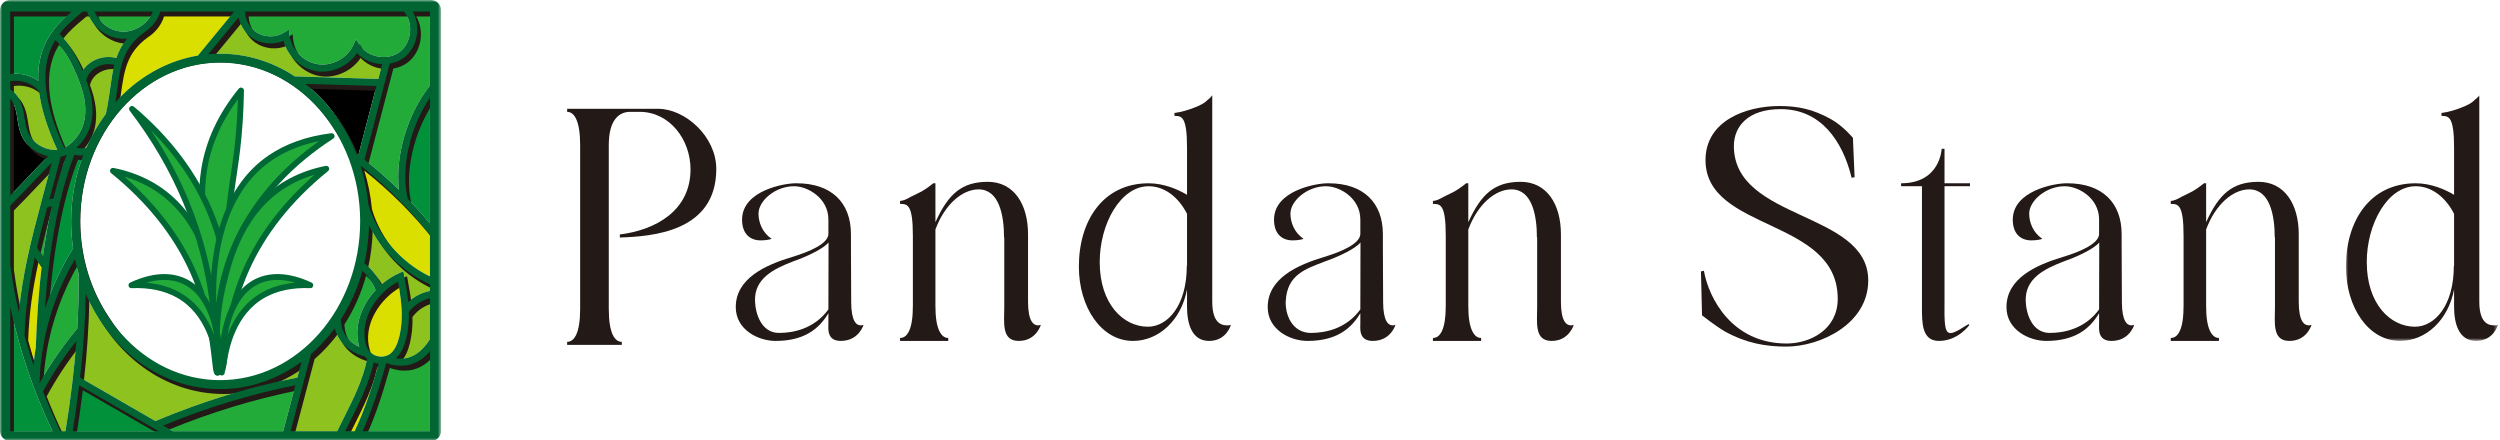 <?xml version="1.0" encoding="UTF-8"?>
<svg width="551px" height="97px" viewBox="0 0 551 97" version="1.1" xmlns="http://www.w3.org/2000/svg" xmlns:xlink="http://www.w3.org/1999/xlink">
    <title>site-logo-normal</title>
    <defs>
        <polygon id="path-1" points="0 0 33.509 0 33.509 54.139 0 54.139"></polygon>
        <polygon id="path-3" points="0 0 97.217 0 97.217 97.217 0 97.217"></polygon>
    </defs>
    <g id="Page-1" stroke="none" stroke-width="1" fill="none" fill-rule="evenodd">
        <g id="Group-24" transform="translate(125, 21)">
            <path d="M20.049,2.978 C25.972,2.978 32.869,9.042 32.869,16.257 C32.869,30.137 18.643,31.107 11.61,31.351 L11.61,30.678 C19.508,29.7 27.191,25.429 27.191,16.318 C27.191,9.775 22.592,3.651 15.992,3.651 L13.882,3.651 C11.285,3.651 9.175,5.608 9.175,10.989 L9.175,47.067 C9.175,52.447 10.474,54.342 12.042,54.342 L12.042,55.016 L-1.42108547e-14,55.016 L-1.42108547e-14,54.342 C1.568,54.342 2.866,52.447 2.866,47.067 L2.866,10.989 C2.866,5.608 1.568,3.651 -1.42108547e-14,3.651 L-1.42108547e-14,2.978 L20.049,2.978 Z" id="Fill-1" fill="#231916"></path>
            <path d="M101.581,45.512 C101.581,49.885 102.835,50.711 103.777,50.711 C104.038,50.711 104.247,50.653 104.404,50.593 C104.404,50.593 103.411,54.139 99.542,54.139 C95.674,54.139 96.341,50.12 96.341,46.634 L96.341,31.332 L96.29,31.332 C96.29,26.368 95.178,20.739 90.682,20.739 C87.128,20.739 83.26,23.959 81.168,29.572 L81.168,46.458 C81.168,49.058 81.481,50.771 82.004,51.893 C82.527,53.016 83.207,53.489 83.991,53.489 L83.991,54.139 L73.374,54.139 L73.374,53.489 C74.943,53.489 76.197,51.657 76.197,46.458 L76.197,30.977 C76.197,24.005 74.994,23.945 73.374,23.945 L73.374,23.296 C74.733,23.118 75.058,22.645 76.993,21.759 C78.718,20.991 79.704,20.163 80.697,19.396 L81.168,19.396 L81.168,27.977 C84.003,21.733 86.974,19.074 92.724,19.074 C98.369,19.074 101.581,23.887 101.581,30.622 L101.581,45.512 Z" id="Fill-3" fill="#231916"></path>
            <path d="M219.028,45.512 C219.028,49.885 220.282,50.711 221.224,50.711 C221.485,50.711 221.694,50.653 221.851,50.593 C221.851,50.593 220.858,54.139 216.989,54.139 C213.121,54.139 213.789,50.12 213.789,46.634 L213.789,31.332 L213.737,31.332 C213.737,26.368 212.625,20.739 208.129,20.739 C204.575,20.739 200.707,23.959 198.615,29.572 L198.615,46.458 C198.615,49.058 198.929,50.771 199.451,51.893 C199.974,53.016 200.654,53.489 201.438,53.489 L201.438,54.139 L190.821,54.139 L190.821,53.489 C192.39,53.489 193.644,51.657 193.644,46.458 L193.644,30.977 C193.644,24.005 192.441,23.945 190.821,23.945 L190.821,23.296 C192.18,23.118 192.505,22.645 194.44,21.759 C196.165,20.991 197.151,20.163 198.144,19.396 L198.615,19.396 L198.615,27.977 C201.45,21.733 204.421,19.074 210.171,19.074 C215.816,19.074 219.028,23.887 219.028,30.622 L219.028,45.512 Z" id="Fill-5" fill="#231916"></path>
            <path d="M136.622,26.131 C134.688,22.349 131.604,20.045 128.154,20.045 C121.984,20.045 117.373,28.317 117.376,36.767 C117.38,45.984 122.56,51.007 127.997,51.007 C132.335,51.007 136.569,46.398 136.569,37.595 L136.622,37.595 L136.622,26.131 Z M142.181,45.512 C142.181,50.834 144.776,50.711 145.718,50.711 C145.926,50.711 146.136,50.653 146.293,50.593 C146.293,50.593 145.352,54.139 141.483,54.139 C137.562,54.139 136.622,50.12 136.622,46.634 L136.622,42.794 C135.315,49.648 130.349,54.139 124.703,54.139 C117.803,54.139 112.784,46.812 112.784,37.771 C112.784,27.55 118.168,19.396 128.154,19.396 C131.551,19.396 134.635,20.754 136.622,21.936 L136.622,11.58 C136.622,4.608 135.419,4.55 133.851,4.55 L133.851,3.899 C135.211,3.722 137.092,3.249 139.079,2.364 C140.804,1.595 140.666,1.374 141.659,0.606 L142.181,0 L142.181,45.512 Z" id="Fill-7" fill="#231916"></path>
            <path d="M174.818,47.198 L174.852,32.433 C174.853,32.449 173.781,33.935 168.807,35.952 L166.873,36.677 C162.785,38.28 158.685,39.498 158.378,45.358 C158.223,48.315 159.771,52.376 163.925,52.376 C167.013,52.376 171.654,51.529 174.818,47.198 L174.818,47.198 Z M179.841,45.512 C179.841,49.884 181.044,50.711 181.932,50.711 C182.194,50.711 182.403,50.653 182.56,50.593 C182.56,50.593 181.567,54.139 177.541,54.139 C174.388,54.139 174.818,51.302 174.818,50.271 L174.818,48.026 C172.713,51.59 169.376,54.139 163.175,54.139 C159.393,54.139 154.403,51.715 154.403,46.693 C154.403,40.283 161.093,37.358 166.83,35.636 C170.781,34.45 174.818,32.654 174.818,30.545 L174.818,27.372 C174.818,22.704 170.327,20.045 167.243,20.045 C163.06,20.045 159.413,23.295 159.413,26.072 C159.413,28.022 160.257,30.267 162.295,31.627 C162.138,31.745 161.145,31.981 159.891,31.981 C157.591,31.981 155.775,30.575 155.795,27.372 C155.833,21.05 164.943,19.396 167.609,19.396 L167.817,19.396 C175.554,19.396 179.788,23.709 179.788,30.621 L179.788,33.222 L179.841,45.276 L179.841,45.512 Z" id="Fill-9" fill="#231916"></path>
            <path d="M57.578,47.198 L57.613,32.433 C57.613,32.449 56.541,33.935 51.567,35.952 L49.633,36.677 C45.545,38.28 41.232,40.351 41.406,45.358 C41.509,48.318 42.893,52.376 46.685,52.376 C49.773,52.376 54.414,51.529 57.578,47.198 L57.578,47.198 Z M62.601,45.512 C62.601,49.884 63.804,50.711 64.692,50.711 C64.954,50.711 65.163,50.653 65.32,50.593 C65.32,50.593 64.327,54.139 60.301,54.139 C57.148,54.139 57.578,51.302 57.578,50.271 L57.578,48.026 C55.473,51.59 52.136,54.139 45.935,54.139 C42.153,54.139 37.163,51.715 37.163,46.693 C37.163,40.283 43.853,37.358 49.59,35.636 C53.541,34.45 57.578,32.654 57.578,30.545 L57.578,27.372 C57.578,22.704 53.087,20.045 50.003,20.045 C45.82,20.045 42.173,23.295 42.173,26.072 C42.173,28.022 43.017,30.267 45.055,31.627 C44.898,31.745 43.905,31.981 42.651,31.981 C40.351,31.981 38.536,30.575 38.555,27.372 C38.593,21.05 47.703,19.396 50.369,19.396 L50.577,19.396 C58.314,19.396 62.549,23.709 62.549,30.621 L62.549,33.222 L62.601,45.276 L62.601,45.512 Z" id="Fill-11" fill="#231916"></path>
            <path d="M286.761,40.816 C286.761,50.428 276.142,55.39 268.709,55.39 C264.285,55.39 259.955,54.695 255.141,52.041 C253.071,50.818 250.125,48.503 250.125,48.503 L249.891,38.81 L250.54,38.686 C251.601,44.701 256.734,54.707 268.768,54.707 L268.946,54.707 C273.96,54.646 280.036,51.669 280.036,44.847 C280.036,26.962 250.894,30.088 250.894,14.274 C250.894,5.655 259.742,2.367 267.176,2.367 C271.246,2.367 274.549,3.057 278.463,5.217 C281.236,6.748 283.384,9.387 283.384,9.387 L283.753,18.057 L283.103,18.182 C281.098,9.989 276.26,3.05 267.471,3.05 C260.155,3.05 257.147,6.956 257.147,11.173 C257.147,27.701 286.761,25.484 286.761,40.816" id="Fill-13" fill="#231916"></path>
            <path d="M303.571,45.452 C303.487,53.347 303.749,53.675 308.548,50.615 C309.095,50.266 308.918,50.652 309.075,50.593 C309.075,50.593 306.631,54.138 302.337,54.138 C298.542,54.138 298.6,50.12 298.6,46.634 L298.6,20.045 L294,20.045 L294,19.395 C302.683,19.395 302.944,11.793 302.944,11.793 L303.571,11.793 L303.571,19.395 L309.185,19.395 L309.185,20.045 L303.571,20.045 L303.571,45.452 Z" id="Fill-15" fill="#231916"></path>
            <path d="M381.643,45.512 C381.643,49.885 382.897,50.711 383.839,50.711 C384.1,50.711 384.309,50.653 384.466,50.593 C384.466,50.593 383.473,54.139 379.604,54.139 C375.736,54.139 376.403,50.12 376.403,46.634 L376.403,31.332 L376.352,31.332 C376.352,26.368 375.24,20.739 370.744,20.739 C367.19,20.739 363.322,23.959 361.23,29.572 L361.23,46.458 C361.23,49.058 361.544,50.771 362.066,51.893 C362.589,53.016 363.269,53.489 364.053,53.489 L364.053,54.139 L353.436,54.139 L353.436,53.489 C355.005,53.489 356.259,51.657 356.259,46.458 L356.259,30.977 C356.259,24.005 355.056,23.945 353.436,23.945 L353.436,23.296 C354.795,23.118 355.12,22.645 357.055,21.759 C358.78,20.991 359.766,20.163 360.759,19.396 L361.23,19.396 L361.23,27.977 C364.065,21.733 367.036,19.074 372.786,19.074 C378.431,19.074 381.643,23.887 381.643,30.622 L381.643,45.512 Z" id="Fill-17" fill="#231916"></path>
            <g id="Group-21" transform="translate(392.042, 0)">
                <mask id="mask-2" fill="white">
                    <use xlink:href="#path-1"></use>
                </mask>
                <g id="Clip-20"></g>
                <path d="M23.838,26.131 C21.904,22.349 18.82,20.045 15.37,20.045 C9.2,20.045 4.589,28.317 4.592,36.767 C4.596,45.984 9.776,51.007 15.213,51.007 C19.551,51.007 23.785,46.398 23.785,37.595 L23.838,37.595 L23.838,26.131 Z M29.397,45.512 C29.397,50.834 31.992,50.711 32.934,50.711 C33.142,50.711 33.352,50.653 33.509,50.593 C33.509,50.593 32.568,54.139 28.699,54.139 C24.778,54.139 23.838,50.12 23.838,46.634 L23.838,42.794 C22.531,49.648 17.565,54.139 11.919,54.139 C5.019,54.139 0,46.812 0,37.771 C0,27.55 5.384,19.396 15.37,19.396 C18.767,19.396 21.851,20.754 23.838,21.936 L23.838,11.58 C23.838,4.608 22.635,4.55 21.067,4.55 L21.067,3.899 C22.427,3.722 24.308,3.249 26.295,2.364 C28.02,1.595 27.882,1.374 28.875,0.606 L29.397,0 L29.397,45.512 Z" id="Fill-19" fill="#231916" mask="url(#mask-2)"></path>
            </g>
            <path d="M337.64,47.198 L337.675,32.433 C337.675,32.449 336.602,33.935 331.629,35.952 L329.695,36.677 C325.607,38.28 321.294,40.351 321.468,45.358 C321.571,48.318 322.955,52.376 326.747,52.376 C329.835,52.376 334.476,51.529 337.64,47.198 L337.64,47.198 Z M342.663,45.512 C342.663,49.884 343.866,50.711 344.754,50.711 C345.016,50.711 345.225,50.653 345.382,50.593 C345.382,50.593 344.389,54.139 340.363,54.139 C337.21,54.139 337.64,51.302 337.64,50.271 L337.64,48.026 C335.535,51.59 332.198,54.139 325.997,54.139 C322.215,54.139 317.225,51.715 317.225,46.693 C317.225,40.283 323.915,37.358 329.652,35.636 C333.603,34.45 337.64,32.654 337.64,30.545 L337.64,27.372 C337.64,22.704 333.149,20.045 330.065,20.045 C325.882,20.045 322.235,23.295 322.235,26.072 C322.235,28.022 323.079,30.267 325.117,31.627 C324.96,31.745 323.967,31.981 322.713,31.981 C320.413,31.981 318.597,30.575 318.617,27.372 C318.655,21.05 327.765,19.396 330.431,19.396 L330.639,19.396 C338.376,19.396 342.61,23.709 342.61,30.621 L342.61,33.222 L342.663,45.276 L342.663,45.512 Z" id="Fill-22" fill="#231916"></path>
        </g>
        <g id="Group-105">
            <path d="M14.037,34.39 L14.111,34.367 C14.127,34.362 14.358,34.269 14.723,34.073 C13.614,37.015 12.639,40.222 11.797,43.709 L10.877,43.958 C10.969,43.615 11.06,43.275 11.152,42.929 C11.879,40.229 12.627,37.437 13.37,34.521 C13.595,34.487 13.816,34.445 14.037,34.39" id="Fill-1" fill="#8EC31F"></path>
            <path d="M7.676,56.712 L9.163,58.92 C8.534,64.29 8.112,70.143 7.892,76.505 C7.674,77.828 7.501,79.155 7.375,80.485 C6.658,78.335 6.009,76.165 5.415,73.98 C5.587,67.937 6.445,62.35 7.676,56.712" id="Fill-3" fill="#DADF00"></path>
            <path d="M77.269,92.625 C79.41,88.355 81.272,84.637 82.364,79.888 C82.719,80.013 83.084,80.097 83.454,80.139 C81.962,85.367 80.553,89.909 78.165,95.041 L76.066,95.041 C76.474,94.211 76.876,93.408 77.269,92.625" id="Fill-5" fill="#DADF00"></path>
            <path d="M18.256,2.541 L19.187,2.541 C20.236,5.848 23.461,8.409 26.948,8.541 C27.043,8.545 27.137,8.547 27.232,8.547 C27.49,8.547 27.747,8.531 28.002,8.505 C26.887,9.851 26.153,11.284 25.633,12.799 C24.095,12.336 22.214,12.542 20.628,13.375 C19.588,13.921 18.764,14.689 18.202,15.603 C16.904,12.573 15.099,9.325 13.114,7.491 C14.468,5.722 16.055,4.39 17.447,3.225 C17.73,2.988 17.999,2.762 18.256,2.541" id="Fill-7" fill="#8EC31F"></path>
            <path d="M90.363,7.173 C90.181,8.938 89.348,10.499 88.076,11.455 C86.805,12.41 85.073,12.777 83.328,12.461 C81.582,12.145 80.09,11.195 79.234,9.854 L78.461,8.642 L77.858,9.948 C76.524,12.838 73.147,14.643 70.002,14.143 C66.857,13.644 64.204,10.884 63.831,7.722 L63.683,6.474 L62.626,7.152 C60.77,8.343 58.21,8.296 56.398,7.038 C54.947,6.029 54.058,4.298 54.003,2.54 L89.016,2.54 C90.052,3.734 90.543,5.419 90.363,7.173" id="Fill-9" fill="#22AB39"></path>
            <path d="M94.761,21.52 L94.761,49.274 C93.172,47.347 91.509,45.485 89.774,43.694 L89.841,43.679 C88.298,36.963 90.348,28.081 94.761,21.52" id="Fill-11" fill="#00913A"></path>
            <path d="M89.083,60.774 L88.904,59.796 L87.994,60.195 C86.569,60.82 85.212,61.702 83.995,62.77 C83.215,60.954 81.823,59.144 80.307,58.022 C80.921,55.345 81.273,52.552 81.334,49.679 C84.124,55.285 88.916,60.04 94.761,62.661 L94.761,64.13 C92.964,64.465 91.295,65.325 89.974,66.576 C89.782,64.611 89.429,62.672 89.083,60.774" id="Fill-13" fill="#8EC31F"></path>
            <path d="M82.508,78.248 C81.642,77.822 81.006,77.064 80.716,76.114 C79.047,70.641 82.882,64.672 87.721,62.075 C88.19,64.686 88.614,67.361 88.54,70.005 C88.442,73.493 87.547,77.517 85.327,78.353 C84.376,78.712 83.374,78.674 82.508,78.248" id="Fill-15" fill="#DADF00"></path>
            <path d="M65.546,83.213 C54.894,85.294 44.651,88.432 34.247,92.799 L17.651,83.221 C18.393,76.691 18.803,70.561 18.892,64.734 C24.19,77.154 35.475,85.75 48.511,85.75 C55.136,85.75 61.308,83.528 66.473,79.713 L65.546,83.213 Z" id="Fill-17" fill="#8EC31F"></path>
            <path d="M16.979,72.484 C13.877,76.171 11.116,80.163 8.75,84.366 C8.739,84.336 8.728,84.306 8.717,84.276 C8.783,81.883 9.013,79.486 9.391,77.105 L9.444,77.107 C9.449,76.951 9.455,76.799 9.46,76.644 C10.607,69.78 13.021,63.079 16.514,57.094 C16.741,58.203 17.014,59.292 17.327,60.36 C17.378,64.267 17.277,68.308 17.019,72.517 L16.979,72.484 Z" id="Fill-19" fill="#22AB39"></path>
            <path d="M2.26,21.703 C2.977,22.532 3.34,23.66 3.512,24.401 C3.649,24.986 3.743,25.581 3.842,26.209 C4.024,27.358 4.212,28.547 4.68,29.681 C5.692,32.132 8.027,33.895 10.598,34.434 C8.988,36.045 7.478,37.633 6.017,39.176 C4.806,40.455 3.562,41.764 2.26,43.087 L2.26,21.703 Z" id="Fill-21" fill="#000000"></path>
            <path d="M19.387,18.7 C19.263,18.328 19.123,17.937 18.975,17.538 L19.06,17.559 C19.351,16.383 20.168,15.392 21.359,14.766 C22.574,14.127 24.046,13.959 25.186,14.304 C24.773,15.935 24.535,17.654 24.284,19.457 C24.035,21.253 23.775,23.106 23.331,25.1 C21.645,27.367 20.196,29.864 19.026,32.542 C18.42,32.726 17.551,32.754 16.815,32.601 C19.191,30.482 21.907,26.237 19.387,18.7" id="Fill-23" fill="#8EC31F"></path>
            <path d="M10.407,45.714 L11.393,45.447 C10.627,48.881 9.984,52.576 9.459,56.545 L8.152,54.603 C8.83,51.695 9.596,48.753 10.407,45.714" id="Fill-25" fill="#22AB39"></path>
            <path d="M16.393,34.111 C16.849,34.215 17.33,34.268 17.805,34.268 C17.982,34.268 18.157,34.258 18.33,34.245 C16.624,38.712 15.678,43.629 15.678,48.791 C15.678,50.815 15.825,52.8 16.105,54.736 C13.487,58.905 11.393,63.448 9.891,68.183 C10.862,54.07 13.006,42.859 16.393,34.111" id="Fill-27" fill="#00913A"></path>
            <path d="M79.883,59.7 C81.133,60.802 82.25,62.437 82.772,63.96 C81.964,64.83 81.244,65.784 80.646,66.801 C78.794,69.954 78.277,73.38 79.182,76.464 C77.511,75.675 75.194,73.945 75.112,70.427 C77.188,67.202 78.814,63.588 79.883,59.7" id="Fill-29" fill="#22AB39"></path>
            <path d="M94.761,51.779 L94.761,60.929 C88.215,57.765 83.165,51.754 81.174,45.015 C80.906,42.063 80.327,39.214 79.477,36.507 C85.153,40.978 90.279,46.105 94.761,51.779" id="Fill-31" fill="#DADF00"></path>
            <path d="M78.519,33.8 C76.069,27.61 72.151,22.314 67.266,18.473 L82.977,18.953 L78.989,34.158 C78.832,34.039 78.677,33.918 78.519,33.8" id="Fill-33" fill="#000000"></path>
            <path d="M83.385,17.392 L64.983,16.83 C60.138,13.654 54.51,11.832 48.511,11.832 C47.632,11.832 46.76,11.872 45.898,11.949 L52.587,3.823 C52.959,5.617 53.99,7.279 55.502,8.329 C57.51,9.724 60.237,9.956 62.477,9.003 C63.35,12.364 66.309,15.149 69.755,15.696 C70.181,15.764 70.611,15.796 71.04,15.796 C74.04,15.796 77.025,14.194 78.68,11.691 C79.785,12.872 81.322,13.696 83.047,14.008 C83.448,14.08 83.846,14.114 84.242,14.129 L83.385,17.392 Z" id="Fill-35" fill="#8EC31F"></path>
            <path d="M43.62,12.243 C36.576,13.432 30.258,17.15 25.419,22.545 C25.578,21.564 25.711,20.611 25.842,19.674 C26.549,14.586 27.107,10.567 31.66,7.239 L31.655,7.231 C33.385,6.151 34.752,4.487 35.353,2.541 L51.606,2.541 L43.62,12.243 Z" id="Fill-37" fill="#DADF00"></path>
            <path d="M30.733,5.971 L30.732,5.97 C30.727,5.973 30.723,5.976 30.719,5.979 C29.603,6.645 28.314,7.019 27.007,6.97 C24.33,6.869 21.843,5.009 20.851,2.541 L33.69,2.541 C33.126,3.97 32.054,5.178 30.733,5.971" id="Fill-39" fill="#22AB39"></path>
            <path d="M12.211,8.807 C14.622,11.152 16.771,15.834 17.896,19.198 C20.836,27.989 15.925,31.617 14.169,32.596 C10.285,24.276 9.108,17.415 10.683,12.206 C11.071,10.922 11.6,9.804 12.211,8.807" id="Fill-41" fill="#22AB39"></path>
            <path d="M12.63,33.023 C9.943,33.209 7.173,31.595 6.133,29.081 C5.736,28.119 5.571,27.072 5.396,25.963 C5.295,25.335 5.194,24.686 5.045,24.044 C4.755,22.805 4.021,20.716 2.26,19.677 L2.26,17.877 C4.404,17.52 7.2,18.262 8.604,20.146 C9.049,23.703 10.28,27.939 12.63,33.023" id="Fill-43" fill="#8EC31F"></path>
            <path d="M2.26,45.315 C3.99,43.596 5.601,41.902 7.158,40.258 C8.521,38.819 9.922,37.342 11.406,35.848 C10.811,38.14 10.215,40.36 9.635,42.522 C9.462,43.164 9.291,43.801 9.121,44.434 L9.074,44.447 L9.096,44.527 C6.84,52.953 4.902,60.588 4.149,68.891 C3.367,65.432 2.737,61.933 2.26,58.402 L2.26,45.315 Z" id="Fill-45" fill="#8EC31F"></path>
            <path d="M16.838,75.143 C16.369,81.375 15.569,87.975 14.43,95.042 L13.303,95.042 C11.911,92.168 10.64,89.248 9.483,86.291 C11.6,82.372 14.067,78.632 16.838,75.143" id="Fill-47" fill="#8EC31F"></path>
            <path d="M17.451,84.921 L34.987,95.042 L16.021,95.042 C16.58,91.56 17.056,88.191 17.451,84.921" id="Fill-49" fill="#00913A"></path>
            <path d="M35.963,93.789 C45.643,89.804 55.199,86.891 65.098,84.907 L62.414,95.042 L38.134,95.042 L35.963,93.789 Z" id="Fill-51" fill="#22AB39"></path>
            <path d="M68.538,78.056 C70.467,76.379 72.227,74.468 73.782,72.358 C74.809,76.543 78.754,78.204 80.347,78.557 C80.527,78.752 80.718,78.937 80.928,79.102 C79.893,83.877 78.024,87.612 75.863,91.92 C75.361,92.922 74.844,93.954 74.315,95.041 L64.04,95.041 L68.538,78.056 Z" id="Fill-53" fill="#8EC31F"></path>
            <path d="M90.111,70.05 C90.124,69.589 90.119,69.129 90.106,68.669 L90.165,68.713 C91.271,67.231 92.952,66.155 94.761,65.74 L94.761,74.749 C93.542,76.743 91.092,79.581 87.265,78.966 C89.638,76.814 90.052,72.175 90.111,70.05" id="Fill-55" fill="#8EC31F"></path>
            <path d="M94.761,18.849 C89.741,25.213 87.051,34.406 87.933,41.84 C85.526,39.49 82.992,37.271 80.343,35.191 L85.895,14.022 C87.044,13.826 88.12,13.389 89.021,12.712 C90.641,11.494 91.7,9.534 91.927,7.334 C92.105,5.606 91.742,3.923 90.933,2.541 L94.761,2.541 L94.761,18.849 Z" id="Fill-57" fill="#22AB39"></path>
            <path d="M15.817,2.541 C12.491,5.355 8.155,9.496 8.417,17.798 C6.64,16.522 4.274,16.034 2.26,16.295 L2.26,2.541 L15.817,2.541 Z" id="Fill-59" fill="#00913A"></path>
            <path d="M2.26,67.628 C4.262,77.085 7.376,86.261 11.563,95.042 L2.26,95.042 L2.26,67.628 Z" id="Fill-61" fill="#00913A"></path>
            <path d="M79.894,95.041 C82.224,89.911 83.612,85.338 85.115,80.046 C85.141,80.041 85.165,80.035 85.189,80.029 C85.921,80.299 87.032,80.603 88.335,80.603 C88.957,80.603 89.621,80.534 90.306,80.358 C91.987,79.926 93.477,78.95 94.76,77.452 L94.76,95.041 L79.894,95.041 Z" id="Fill-63" fill="#22AB39"></path>
            <path d="M95.561,19.934 C90.541,26.298 87.851,35.491 88.733,42.925 C86.326,40.575 83.792,38.356 81.143,36.276 L86.695,15.107 C87.844,14.912 88.92,14.474 89.822,13.797 C91.441,12.579 92.5,10.619 92.727,8.419 C92.905,6.691 92.542,5.008 91.733,3.626 L95.561,3.626 L95.561,19.934 Z M95.561,50.359 C93.972,48.432 92.309,46.571 90.574,44.779 L90.641,44.764 C89.098,38.048 91.148,29.166 95.561,22.605 L95.561,50.359 Z M95.561,62.013 C89.015,58.85 83.965,52.839 81.974,46.1 C81.706,43.148 81.127,40.299 80.277,37.592 C85.953,42.062 91.079,47.19 95.561,52.864 L95.561,62.013 Z M95.561,65.216 C93.764,65.551 92.095,66.41 90.774,67.661 C90.582,65.696 90.229,63.757 89.883,61.859 L89.704,60.882 L88.794,61.28 C87.369,61.905 86.012,62.788 84.796,63.855 C84.015,62.04 82.623,60.23 81.107,59.107 C81.721,56.43 82.073,53.637 82.134,50.764 C84.924,56.371 89.716,61.125 95.561,63.746 L95.561,65.216 Z M95.561,75.833 C94.342,77.827 91.892,80.665 88.066,80.051 C90.439,77.899 90.852,73.26 90.911,71.135 C90.924,70.673 90.919,70.213 90.907,69.754 L90.965,69.798 C92.071,68.316 93.753,67.239 95.561,66.824 L95.561,75.833 Z M95.561,96.126 L80.694,96.126 C83.023,90.996 84.411,86.423 85.915,81.132 C85.94,81.126 85.965,81.12 85.99,81.114 C86.721,81.384 87.833,81.689 89.135,81.689 C89.757,81.689 90.421,81.62 91.106,81.443 C92.787,81.011 94.276,80.035 95.561,78.538 L95.561,96.126 Z M76.866,96.126 C77.274,95.297 77.676,94.493 78.069,93.71 C80.21,89.44 82.072,85.722 83.164,80.973 C83.519,81.098 83.884,81.182 84.254,81.224 C82.762,86.452 81.354,90.994 78.964,96.126 L76.866,96.126 Z M75.115,96.126 L64.84,96.126 L69.338,79.141 C71.267,77.465 73.028,75.553 74.583,73.444 C75.61,77.629 79.554,79.289 81.147,79.642 C81.327,79.838 81.518,80.022 81.728,80.187 C80.694,84.962 78.824,88.697 76.663,93.005 C76.161,94.007 75.644,95.04 75.115,96.126 L75.115,96.126 Z M38.933,96.126 L36.763,94.874 C46.443,90.889 55.999,87.976 65.898,85.992 L63.214,96.126 L38.933,96.126 Z M16.821,96.126 C17.38,92.645 17.856,89.275 18.251,86.006 L35.788,96.126 L16.821,96.126 Z M14.103,96.126 C12.711,93.252 11.44,90.333 10.283,87.376 C12.4,83.457 14.867,79.716 17.638,76.228 C17.169,82.46 16.369,89.06 15.23,96.126 L14.103,96.126 Z M3.061,96.126 L3.061,68.713 C5.063,78.17 8.177,87.346 12.364,96.126 L3.061,96.126 Z M3.061,46.4 C4.79,44.681 6.401,42.986 7.958,41.342 C9.321,39.904 10.723,38.427 12.207,36.932 C11.612,39.225 11.016,41.445 10.435,43.606 C10.262,44.249 10.091,44.886 9.922,45.519 L9.875,45.531 L9.897,45.612 C7.641,54.038 5.703,61.673 4.949,69.976 C4.168,66.516 3.538,63.018 3.061,59.487 L3.061,46.4 Z M3.061,22.789 C3.777,23.616 4.14,24.745 4.313,25.486 C4.45,26.072 4.543,26.666 4.643,27.294 C4.824,28.444 5.012,29.633 5.481,30.766 C6.493,33.216 8.827,34.98 11.398,35.519 C9.788,37.13 8.279,38.718 6.817,40.261 C5.606,41.54 4.363,42.849 3.061,44.173 L3.061,22.789 Z M3.061,18.961 C5.203,18.605 8.001,19.347 9.403,21.231 C9.849,24.788 11.079,29.023 13.431,34.108 C10.742,34.294 7.972,32.68 6.934,30.166 C6.536,29.204 6.371,28.157 6.196,27.049 C6.096,26.42 5.994,25.77 5.844,25.129 C5.556,23.891 4.821,21.801 3.061,20.761 L3.061,18.961 Z M3.061,3.626 L16.617,3.626 C13.291,6.439 8.955,10.58 9.217,18.883 C7.44,17.607 5.074,17.119 3.061,17.38 L3.061,3.626 Z M19.056,3.626 L19.987,3.626 C21.036,6.932 24.261,9.494 27.748,9.626 C27.843,9.63 27.938,9.632 28.033,9.632 C28.29,9.632 28.547,9.615 28.802,9.59 C27.687,10.936 26.953,12.369 26.433,13.884 C24.895,13.421 23.014,13.626 21.428,14.459 C20.388,15.006 19.565,15.773 19.003,16.688 C17.705,13.658 15.9,10.41 13.915,8.576 C15.268,6.807 16.855,5.475 18.247,4.31 C18.53,4.073 18.799,3.847 19.056,3.626 L19.056,3.626 Z M34.491,3.626 C33.926,5.054 32.855,6.263 31.533,7.056 L31.532,7.054 C31.528,7.057 31.524,7.061 31.52,7.064 C30.403,7.73 29.115,8.103 27.807,8.055 C25.131,7.954 22.643,6.094 21.651,3.626 L34.491,3.626 Z M52.406,3.626 L44.42,13.328 C37.376,14.517 31.058,18.234 26.219,23.63 C26.378,22.649 26.511,21.696 26.642,20.759 C27.349,15.671 27.907,11.652 32.46,8.324 L32.455,8.316 C34.185,7.236 35.552,5.572 36.153,3.626 L52.406,3.626 Z M79.788,35.243 C79.631,35.125 79.477,35.003 79.319,34.885 C76.869,28.696 72.951,23.399 68.065,19.558 L83.776,20.038 L79.788,35.243 Z M10.191,78.19 L10.244,78.192 C10.249,78.036 10.255,77.884 10.26,77.729 C11.406,70.864 13.82,64.164 17.314,58.179 C17.54,59.288 17.813,60.376 18.127,61.444 C18.178,65.352 18.076,69.393 17.818,73.602 L17.779,73.569 C14.677,77.256 11.916,81.248 9.55,85.451 C9.539,85.421 9.528,85.39 9.517,85.36 C9.583,82.968 9.813,80.571 10.191,78.19 L10.191,78.19 Z M9.963,60.004 C9.334,65.375 8.913,71.227 8.692,77.59 C8.474,78.912 8.301,80.24 8.175,81.569 C7.458,79.42 6.809,77.25 6.215,75.064 C6.387,69.022 7.245,63.435 8.476,57.797 L9.963,60.004 Z M12.193,46.532 C11.427,49.966 10.784,53.661 10.259,57.63 L8.952,55.689 C9.63,52.78 10.396,49.838 11.207,46.799 L12.193,46.532 Z M14.838,35.475 L14.912,35.453 C14.926,35.447 15.158,35.355 15.524,35.159 C14.414,38.1 13.439,41.307 12.597,44.794 L11.677,45.043 C11.769,44.7 11.86,44.36 11.953,44.014 C12.679,41.314 13.428,38.522 14.171,35.606 C14.394,35.572 14.617,35.531 14.838,35.475 L14.838,35.475 Z M14.969,33.682 C11.086,25.361 9.909,18.501 11.483,13.291 C11.871,12.007 12.401,10.889 13.011,9.892 C15.422,12.238 17.571,16.919 18.697,20.284 C21.636,29.074 16.726,32.703 14.969,33.682 L14.969,33.682 Z M16.905,55.821 C14.287,59.99 12.193,64.533 10.691,69.268 C11.663,55.155 13.806,43.944 17.193,35.196 C17.649,35.3 18.131,35.353 18.605,35.353 C18.782,35.353 18.957,35.343 19.13,35.33 C17.424,39.797 16.478,44.714 16.478,49.876 C16.478,51.9 16.625,53.885 16.905,55.821 L16.905,55.821 Z M20.188,19.785 C20.063,19.413 19.923,19.022 19.775,18.623 L19.861,18.644 C20.152,17.469 20.968,16.477 22.159,15.851 C23.374,15.213 24.846,15.044 25.987,15.389 C25.574,17.02 25.335,18.739 25.084,20.543 C24.835,22.338 24.576,24.191 24.131,26.185 C22.445,28.452 20.996,30.949 19.826,33.628 C19.221,33.811 18.352,33.839 17.615,33.686 C19.991,31.568 22.708,27.323 20.188,19.785 L20.188,19.785 Z M67.273,80.798 L66.346,84.298 C55.695,86.379 45.452,89.517 35.047,93.884 L18.452,84.306 C19.193,77.776 19.603,71.646 19.693,65.819 C24.99,78.239 36.275,86.835 49.311,86.835 C55.936,86.835 62.108,84.612 67.273,80.798 L67.273,80.798 Z M49.311,84.87 C38.939,84.87 29.752,79.034 24.152,70.113 C20.116,64.198 17.705,56.788 17.705,48.747 C17.705,29.452 31.553,13.754 48.573,13.754 C58.945,13.754 68.132,19.589 73.731,28.51 C77.768,34.426 80.179,41.836 80.179,49.876 C80.179,69.172 66.331,84.87 49.311,84.87 L49.311,84.87 Z M88.521,63.161 C88.99,65.77 89.414,68.446 89.34,71.091 C89.242,74.578 88.347,78.602 86.127,79.439 C85.176,79.797 84.174,79.759 83.308,79.332 C82.442,78.907 81.806,78.149 81.516,77.199 C79.847,71.725 83.682,65.758 88.521,63.161 L88.521,63.161 Z M81.447,67.886 C79.594,71.039 79.078,74.465 79.983,77.549 C78.312,76.76 75.994,75.03 75.912,71.513 C77.988,68.288 79.614,64.673 80.683,60.785 C81.933,61.887 83.051,63.522 83.572,65.045 C82.764,65.915 82.044,66.869 81.447,67.886 L81.447,67.886 Z M56.302,9.414 C58.31,10.809 61.037,11.041 63.276,10.088 C64.15,13.449 67.11,16.235 70.556,16.781 C70.982,16.849 71.411,16.882 71.84,16.882 C74.84,16.881 77.825,15.279 79.48,12.776 C80.586,13.957 82.121,14.781 83.848,15.093 C84.247,15.166 84.646,15.199 85.042,15.214 L84.186,18.477 L65.783,17.916 C60.938,14.74 55.31,12.917 49.311,12.917 C48.431,12.917 47.56,12.958 46.697,13.035 L53.386,4.909 C53.759,6.702 54.791,8.365 56.302,9.414 L56.302,9.414 Z M89.816,3.626 C90.852,4.819 91.344,6.505 91.163,8.258 C90.981,10.024 90.148,11.584 88.877,12.54 C87.605,13.496 85.873,13.863 84.128,13.546 C82.382,13.23 80.89,12.28 80.034,10.939 L79.261,9.727 L78.658,11.033 C77.324,13.924 73.947,15.728 70.802,15.229 C67.658,14.73 65.004,11.969 64.631,8.807 L64.483,7.559 L63.426,8.238 C61.571,9.428 59.01,9.381 57.198,8.123 C55.747,7.115 54.859,5.383 54.803,3.626 L89.816,3.626 Z M95.755,1.085 L3.062,1.085 C1.815,1.085 0.8,2.099 0.8,3.346 L0.8,96.04 C0.8,96.115 0.815,96.186 0.822,96.26 L96.177,96.26 L96.177,1.127 C96.04,1.101 95.9,1.085 95.755,1.085 L95.755,1.085 Z" id="Fill-65" fill="#231916"></path>
            <g id="Group-71" transform="translate(43.917, 19.298)">
                <path d="M8.917,7.647 C8.41,15.284 7.574,18.43 6.655,26.176 C5.392,36.824 5.9,39.901 5.141,39.972 C3.713,40.104 -0.741,29.448 1.075,18.083 C2.363,10.023 6.412,4.054 9.207,0.648 C9.182,2.224 9.115,4.667 8.917,7.647" id="Fill-67" fill="#22AB39"></path>
                <path d="M8.515,2.579 C4.88,7.436 2.594,12.678 1.714,18.184 C0.11,28.227 3.424,37.307 4.902,39.066 C4.971,38.558 5.023,37.684 5.08,36.716 C5.21,34.523 5.407,31.209 6.013,26.1 C6.359,23.184 6.686,20.968 7.002,18.824 C7.514,15.35 7.956,12.35 8.272,7.604 C8.382,5.94 8.464,4.257 8.515,2.579 M5.111,40.62 C4.772,40.62 4.441,40.443 4.102,40.08 C2.016,37.852 -1.169,28.033 0.437,17.98 C1.447,11.664 4.229,5.695 8.708,0.237 C8.882,0.024 9.177,-0.055 9.431,0.04 C9.69,0.135 9.86,0.383 9.855,0.658 C9.816,2.995 9.718,5.361 9.563,7.69 C9.244,12.487 8.798,15.511 8.283,19.013 C7.967,21.147 7.642,23.354 7.298,26.252 C6.697,31.324 6.501,34.615 6.372,36.793 C6.202,39.662 6.151,40.528 5.202,40.616 C5.171,40.619 5.141,40.62 5.111,40.62" id="Fill-69" fill="#006834"></path>
            </g>
            <g id="Group-76" transform="translate(24.247, 37.003)">
                <path d="M23.373,26.222 C25.777,36.196 24.525,45.072 23.719,45.111 C22.84,45.153 23.486,34.623 18.316,22.921 C13.814,12.734 6.588,5.467 0.647,0.648 C2.58,1.029 5.367,1.766 8.311,3.313 C19.233,9.051 21.993,20.5 23.373,26.222" id="Fill-72" fill="#22AB39"></path>
                <path d="M3.184,1.936 C10.28,8.129 15.563,15.09 18.907,22.66 C22.441,30.658 23.285,38.079 23.738,42.065 C23.765,42.302 23.791,42.54 23.819,42.772 C24.26,39.772 24.469,33.531 22.744,26.373 L22.744,26.373 C21.423,20.892 18.674,9.487 8.01,3.885 C6.5,3.092 4.885,2.44 3.184,1.936 M23.687,45.758 C22.855,45.758 22.758,44.9 22.453,42.211 C22.006,38.293 21.178,31 17.723,23.183 C14.136,15.064 8.254,7.651 0.24,1.149 C0.008,0.962 -0.065,0.642 0.061,0.373 C0.187,0.103 0.477,-0.046 0.772,0.012 C3.586,0.567 6.224,1.485 8.612,2.74 C19.794,8.614 22.636,20.403 24.001,26.069 C26.252,35.409 25.379,44.07 24.395,45.386 C24.177,45.677 23.924,45.748 23.75,45.756 C23.729,45.757 23.707,45.758 23.687,45.758" id="Fill-74" fill="#006834"></path>
            </g>
            <g id="Group-81" transform="translate(28.451, 23.358)">
                <path d="M17.957,23.633 C25.398,41.694 20.555,58.76 19.515,58.755 C18.484,58.75 21.174,41.937 12.556,21.135 C8.862,12.221 4.23,5.321 0.648,0.646 C6.061,5.204 13.478,12.759 17.957,23.633" id="Fill-77" fill="#22AB39"></path>
                <path d="M4.815,5.355 C8.142,10.335 10.937,15.54 13.153,20.888 C19.575,36.388 19.766,49.816 19.848,55.55 C19.853,55.91 19.858,56.264 19.865,56.594 C21.253,51.932 23.275,38.24 17.358,23.88 C14.592,17.165 10.384,10.954 4.815,5.355 M19.516,59.402 L19.512,59.402 C18.609,59.397 18.597,58.586 18.554,55.568 C18.473,49.909 18.285,36.655 11.958,21.383 C9.016,14.283 5.038,7.439 0.133,1.041 C-0.067,0.778 -0.039,0.407 0.2,0.179 C0.439,-0.049 0.811,-0.06 1.064,0.152 C9.109,6.926 14.994,14.744 18.555,23.387 C25.642,40.589 21.66,56.884 20.304,58.897 C20.219,59.022 19.964,59.402 19.516,59.402" id="Fill-79" fill="#006834"></path>
            </g>
            <g id="Group-86" transform="translate(46.387, 29.357)">
                <path d="M2.492,52.756 C2.638,52.754 -1.619,37.987 6.899,21.669 C12.439,11.054 21.006,4.344 26.704,0.648 C23.174,1.085 17.839,2.198 13.04,5.524 C-5.79,18.573 2.269,52.759 2.492,52.756" id="Fill-82" fill="#22AB39"></path>
                <path d="M23.92,1.754 C19.883,2.571 16.356,4.013 13.407,6.055 C3.026,13.25 1.015,26.934 1.264,37.59 C1.868,32.65 3.337,27.095 6.325,21.37 C10.257,13.837 16.169,7.248 23.92,1.754 L23.92,1.754 Z M2.491,53.403 C2.269,53.403 1.977,53.304 1.829,52.842 C1.724,52.512 -6.462,18.251 12.671,4.992 C16.47,2.359 21.165,0.682 26.625,0.006 C26.917,-0.034 27.208,0.143 27.312,0.427 C27.415,0.71 27.309,1.027 27.056,1.191 C18.29,6.876 11.701,13.866 7.472,21.969 C0.898,34.564 1.883,46.313 3.055,52.195 C3.162,52.733 3.198,52.913 2.997,53.162 C2.876,53.312 2.693,53.4 2.501,53.403 L2.491,53.403 Z" id="Fill-84" fill="#006834"></path>
            </g>
            <g id="Group-91" transform="translate(47.133, 36.548)">
                <path d="M2.046,26.221 C-0.358,36.195 0.894,45.071 1.7,45.11 C2.578,45.152 1.933,34.622 7.103,22.92 C11.604,12.733 18.831,5.466 24.772,0.647 C22.839,1.028 20.052,1.765 17.107,3.312 C6.186,9.05 3.425,20.499 2.046,26.221" id="Fill-87" fill="#22AB39"></path>
                <path d="M22.234,1.936 C20.532,2.44 18.917,3.092 17.408,3.885 C6.744,9.488 3.995,20.892 2.674,26.373 L2.674,26.373 C0.949,33.531 1.158,39.773 1.599,42.772 C1.627,42.54 1.653,42.302 1.68,42.065 C2.133,38.079 2.977,30.658 6.511,22.659 C9.856,15.088 15.138,8.128 22.234,1.936 M1.731,45.758 C1.711,45.758 1.689,45.757 1.668,45.756 C1.495,45.748 1.242,45.677 1.023,45.386 C0.038,44.071 -0.835,35.41 1.417,26.069 C2.782,20.404 5.623,8.615 16.806,2.74 C19.193,1.485 21.831,0.568 24.646,0.012 C24.943,-0.044 25.231,0.104 25.357,0.373 C25.483,0.642 25.41,0.962 25.178,1.149 C17.165,7.649 11.283,15.062 7.695,23.182 C4.24,31 3.412,38.293 2.965,42.211 C2.661,44.9 2.563,45.758 1.731,45.758" id="Fill-89" fill="#006834"></path>
            </g>
            <g id="Group-96" transform="translate(28.32, 60.407)">
                <path d="M11.011,1.094 C20.651,4.005 20.247,19.911 19.87,19.988 C19.558,20.051 19.28,9.234 10.913,4.581 C7.251,2.544 3.238,2.355 0.647,2.457 C2.928,1.381 7.034,-0.107 11.011,1.094" id="Fill-92" fill="#22AB39"></path>
                <path d="M3.956,1.887 C6.689,2.135 9.125,2.846 11.227,4.016 C15.466,6.373 17.699,10.211 18.915,13.528 C18.115,8.953 16.011,3.28 10.823,1.714 C8.492,1.01 6.066,1.28 3.956,1.887 M19.872,20.635 C19.738,20.635 19.602,20.594 19.492,20.519 C19.217,20.33 19.182,20.124 19.034,19.258 C18.596,16.684 17.262,8.852 10.599,5.147 C7.888,3.638 4.545,2.953 0.673,3.103 C0.331,3.125 0.092,2.909 0.019,2.611 C-0.054,2.312 0.093,2.003 0.371,1.872 C3.121,0.574 7.231,-0.724 11.198,0.475 C19.544,2.995 20.85,14.79 20.649,19.121 C20.615,19.863 20.585,20.503 19.999,20.622 C19.958,20.631 19.915,20.635 19.872,20.635" id="Fill-94" fill="#006834"></path>
            </g>
            <g id="Group-101" transform="translate(48.371, 60.406)">
                <path d="M9.657,1.094 C0.017,4.005 0.421,19.911 0.798,19.988 C1.11,20.051 1.388,9.234 9.755,4.581 C13.417,2.544 17.43,2.355 20.021,2.457 C17.74,1.381 13.634,-0.107 9.657,1.094" id="Fill-97" fill="#22AB39"></path>
                <path d="M12.792,1.294 C11.813,1.294 10.82,1.418 9.845,1.713 C4.657,3.279 2.554,8.951 1.753,13.526 C2.969,10.21 5.203,6.372 9.44,4.015 C11.542,2.846 13.979,2.134 16.711,1.886 C15.484,1.533 14.151,1.294 12.792,1.294 M0.796,20.634 C0.753,20.634 0.71,20.63 0.669,20.621 C0.083,20.502 0.053,19.861 0.019,19.12 C-0.182,14.788 1.125,2.995 9.47,0.475 C13.434,-0.725 17.545,0.572 20.297,1.871 C20.574,2.002 20.722,2.311 20.649,2.61 C20.576,2.908 20.343,3.122 19.995,3.103 C16.127,2.954 12.782,3.637 10.069,5.146 C3.404,8.853 2.071,16.685 1.633,19.259 C1.486,20.124 1.451,20.33 1.176,20.518 C1.065,20.593 0.93,20.634 0.796,20.634" id="Fill-99" fill="#006834"></path>
            </g>
            <g id="Group-104">
                <mask id="mask-4" fill="white">
                    <use xlink:href="#path-3"></use>
                </mask>
                <g id="Clip-103"></g>
                <path d="M94.761,18.849 C89.741,25.213 87.051,34.406 87.933,41.84 C85.526,39.49 82.992,37.271 80.343,35.191 L85.895,14.022 C87.044,13.827 88.12,13.389 89.022,12.712 C90.641,11.494 91.7,9.534 91.927,7.334 C92.105,5.606 91.742,3.923 90.933,2.541 L94.761,2.541 L94.761,18.849 Z M94.761,49.274 C93.172,47.347 91.509,45.486 89.774,43.694 L89.841,43.679 C88.298,36.963 90.348,28.081 94.761,21.52 L94.761,49.274 Z M94.761,60.928 C88.215,57.765 83.165,51.754 81.174,45.015 C80.906,42.063 80.327,39.214 79.477,36.507 C85.153,40.977 90.279,46.105 94.761,51.779 L94.761,60.928 Z M94.761,64.131 C92.964,64.466 91.295,65.325 89.974,66.576 C89.782,64.611 89.429,62.672 89.083,60.774 L88.904,59.797 L87.994,60.195 C86.569,60.82 85.212,61.703 83.996,62.77 C83.215,60.955 81.823,59.145 80.307,58.022 C80.921,55.345 81.273,52.552 81.334,49.679 C84.124,55.286 88.916,60.04 94.761,62.661 L94.761,64.131 Z M94.761,74.748 C93.542,76.742 91.092,79.58 87.266,78.966 C89.639,76.814 90.052,72.175 90.111,70.05 C90.124,69.588 90.119,69.128 90.107,68.669 L90.165,68.713 C91.271,67.231 92.953,66.154 94.761,65.739 L94.761,74.748 Z M94.761,95.041 L79.894,95.041 C82.223,89.911 83.611,85.338 85.115,80.047 C85.14,80.041 85.165,80.035 85.19,80.029 C85.921,80.299 87.033,80.604 88.335,80.604 C88.957,80.604 89.621,80.535 90.306,80.358 C91.987,79.926 93.476,78.95 94.761,77.453 L94.761,95.041 Z M76.066,95.041 C76.474,94.212 76.876,93.408 77.269,92.625 C79.41,88.355 81.272,84.637 82.364,79.888 C82.719,80.013 83.084,80.097 83.454,80.139 C81.962,85.367 80.554,89.909 78.164,95.041 L76.066,95.041 Z M74.315,95.041 L64.04,95.041 L68.538,78.056 C70.467,76.38 72.228,74.468 73.783,72.359 C74.81,76.544 78.754,78.204 80.347,78.557 C80.527,78.753 80.718,78.937 80.928,79.102 C79.894,83.877 78.024,87.612 75.863,91.92 C75.361,92.922 74.844,93.955 74.315,95.041 L74.315,95.041 Z M38.133,95.041 L35.963,93.789 C45.643,89.804 55.199,86.891 65.098,84.907 L62.414,95.041 L38.133,95.041 Z M16.021,95.041 C16.58,91.56 17.056,88.19 17.451,84.921 L34.988,95.041 L16.021,95.041 Z M13.303,95.041 C11.911,92.167 10.64,89.248 9.483,86.291 C11.6,82.372 14.067,78.631 16.838,75.143 C16.369,81.375 15.569,87.975 14.43,95.041 L13.303,95.041 Z M2.261,95.041 L2.261,67.628 C4.263,77.085 7.377,86.261 11.564,95.041 L2.261,95.041 Z M2.261,45.315 C3.99,43.596 5.601,41.901 7.158,40.257 C8.521,38.819 9.923,37.342 11.407,35.847 C10.812,38.14 10.216,40.36 9.635,42.521 C9.462,43.164 9.291,43.801 9.122,44.434 L9.075,44.446 L9.097,44.527 C6.841,52.953 4.903,60.588 4.149,68.891 C3.368,65.431 2.738,61.933 2.261,58.402 L2.261,45.315 Z M2.261,21.704 C2.977,22.531 3.34,23.66 3.513,24.401 C3.65,24.987 3.743,25.581 3.843,26.209 C4.024,27.359 4.212,28.548 4.681,29.681 C5.693,32.131 8.027,33.895 10.598,34.434 C8.988,36.045 7.479,37.633 6.017,39.176 C4.806,40.455 3.563,41.764 2.261,43.088 L2.261,21.704 Z M2.261,17.876 C4.403,17.52 7.201,18.262 8.603,20.146 C9.049,23.703 10.279,27.938 12.631,33.023 C9.942,33.209 7.172,31.595 6.134,29.081 C5.736,28.119 5.571,27.072 5.396,25.964 C5.296,25.335 5.194,24.685 5.044,24.044 C4.756,22.806 4.021,20.716 2.261,19.676 L2.261,17.876 Z M2.261,2.541 L15.817,2.541 C12.491,5.354 8.155,9.495 8.417,17.798 C6.64,16.522 4.274,16.034 2.261,16.295 L2.261,2.541 Z M18.256,2.541 L19.187,2.541 C20.236,5.847 23.461,8.409 26.948,8.541 C27.043,8.545 27.138,8.547 27.233,8.547 C27.49,8.547 27.747,8.53 28.002,8.505 C26.887,9.851 26.153,11.284 25.633,12.799 C24.095,12.336 22.214,12.541 20.628,13.374 C19.588,13.921 18.765,14.688 18.203,15.603 C16.905,12.573 15.1,9.325 13.115,7.491 C14.468,5.722 16.055,4.39 17.447,3.225 C17.73,2.988 17.999,2.762 18.256,2.541 L18.256,2.541 Z M33.691,2.541 C33.126,3.969 32.055,5.178 30.733,5.971 L30.732,5.969 C30.728,5.972 30.724,5.976 30.72,5.979 C29.603,6.645 28.315,7.018 27.007,6.97 C24.331,6.869 21.843,5.009 20.851,2.541 L33.691,2.541 Z M51.606,2.541 L43.62,12.243 C36.576,13.432 30.258,17.149 25.419,22.545 C25.578,21.564 25.711,20.611 25.842,19.674 C26.549,14.586 27.107,10.567 31.66,7.239 L31.655,7.231 C33.385,6.151 34.752,4.487 35.353,2.541 L51.606,2.541 Z M78.988,34.158 C78.831,34.04 78.677,33.918 78.519,33.8 C76.069,27.611 72.151,22.314 67.265,18.473 L82.976,18.953 L78.988,34.158 Z M15.678,48.791 C15.678,50.815 15.825,52.8 16.105,54.736 C13.487,58.905 11.393,63.448 9.891,68.183 C10.863,54.07 13.006,42.859 16.393,34.111 C16.849,34.215 17.331,34.268 17.805,34.268 C17.982,34.268 18.157,34.258 18.33,34.245 C16.624,38.712 15.678,43.629 15.678,48.791 L15.678,48.791 Z M9.391,77.105 L9.444,77.107 C9.449,76.951 9.455,76.799 9.46,76.644 C10.606,69.779 13.02,63.079 16.514,57.094 C16.74,58.203 17.013,59.291 17.327,60.359 C17.378,64.267 17.276,68.308 17.018,72.517 L16.979,72.484 C13.877,76.171 11.116,80.163 8.75,84.366 C8.739,84.336 8.728,84.305 8.717,84.275 C8.783,81.883 9.013,79.486 9.391,77.105 L9.391,77.105 Z M9.163,58.919 C8.534,64.29 8.113,70.142 7.892,76.505 C7.674,77.827 7.501,79.155 7.375,80.484 C6.658,78.335 6.009,76.165 5.415,73.979 C5.587,67.937 6.445,62.35 7.676,56.712 L9.163,58.919 Z M11.393,45.447 C10.627,48.881 9.984,52.576 9.459,56.545 L8.152,54.604 C8.83,51.695 9.596,48.753 10.407,45.714 L11.393,45.447 Z M14.038,34.39 L14.112,34.368 C14.126,34.362 14.358,34.27 14.724,34.074 C13.614,37.015 12.639,40.222 11.797,43.709 L10.877,43.958 C10.969,43.615 11.06,43.275 11.153,42.929 C11.879,40.229 12.628,37.437 13.371,34.521 C13.594,34.487 13.817,34.446 14.038,34.39 L14.038,34.39 Z M14.169,32.597 C10.286,24.276 9.109,17.416 10.683,12.206 C11.071,10.922 11.601,9.804 12.211,8.807 C14.622,11.153 16.771,15.834 17.897,19.199 C20.836,27.989 15.926,31.618 14.169,32.597 L14.169,32.597 Z M19.388,18.7 C19.263,18.328 19.123,17.937 18.975,17.538 L19.061,17.559 C19.352,16.384 20.168,15.392 21.359,14.766 C22.574,14.128 24.046,13.959 25.187,14.304 C24.774,15.935 24.535,17.654 24.284,19.458 C24.035,21.253 23.776,23.106 23.331,25.1 C21.645,27.367 20.196,29.864 19.026,32.543 C18.421,32.726 17.552,32.754 16.815,32.601 C19.191,30.483 21.908,26.238 19.388,18.7 L19.388,18.7 Z M66.473,79.713 L65.546,83.213 C54.895,85.294 44.652,88.432 34.247,92.799 L17.652,83.221 C18.393,76.691 18.803,70.561 18.893,64.734 C24.19,77.154 35.475,85.75 48.511,85.75 C55.136,85.75 61.308,83.527 66.473,79.713 L66.473,79.713 Z M48.511,83.785 C31.49,83.785 17.643,68.087 17.643,48.791 C17.643,29.496 31.49,13.798 48.511,13.798 C65.531,13.798 79.379,29.496 79.379,48.791 C79.379,68.087 65.531,83.785 48.511,83.785 L48.511,83.785 Z M87.721,62.076 C88.19,64.685 88.614,67.361 88.54,70.006 C88.442,73.493 87.547,77.517 85.327,78.354 C84.376,78.712 83.374,78.674 82.508,78.247 C81.642,77.822 81.006,77.064 80.716,76.114 C79.047,70.64 82.882,64.673 87.721,62.076 L87.721,62.076 Z M80.647,66.801 C78.794,69.954 78.278,73.38 79.183,76.464 C77.512,75.675 75.194,73.945 75.112,70.428 C77.188,67.203 78.814,63.588 79.883,59.7 C81.133,60.802 82.251,62.437 82.772,63.96 C81.964,64.83 81.244,65.784 80.647,66.801 L80.647,66.801 Z M55.502,8.329 C57.51,9.724 60.237,9.956 62.476,9.003 C63.35,12.364 66.31,15.15 69.756,15.696 C70.182,15.764 70.611,15.797 71.04,15.797 C74.04,15.796 77.025,14.194 78.68,11.691 C79.786,12.872 81.321,13.696 83.048,14.008 C83.447,14.081 83.846,14.114 84.242,14.129 L83.386,17.392 L64.983,16.831 C60.138,13.655 54.51,11.832 48.511,11.832 C47.631,11.832 46.76,11.873 45.897,11.95 L52.586,3.824 C52.959,5.617 53.991,7.28 55.502,8.329 L55.502,8.329 Z M89.016,2.541 C90.052,3.734 90.544,5.42 90.363,7.173 C90.181,8.939 89.348,10.499 88.077,11.455 C86.805,12.411 85.073,12.778 83.328,12.461 C81.582,12.145 80.09,11.195 79.234,9.854 L78.461,8.642 L77.858,9.948 C76.524,12.839 73.147,14.643 70.002,14.144 C66.858,13.645 64.204,10.884 63.831,7.722 L63.683,6.474 L62.626,7.153 C60.771,8.343 58.21,8.296 56.398,7.038 C54.947,6.03 54.059,4.298 54.003,2.541 L89.016,2.541 Z M94.955,0 L2.262,0 C1.015,0 -0,1.014 -0,2.261 L-0,94.955 C-0,96.202 1.015,97.217 2.262,97.217 L94.955,97.217 C96.202,97.217 97.217,96.202 97.217,94.955 L97.217,2.261 C97.217,1.014 96.202,0 94.955,0 L94.955,0 Z" id="Fill-102" fill="#006532" mask="url(#mask-4)"></path>
            </g>
        </g>
    </g>
</svg>
